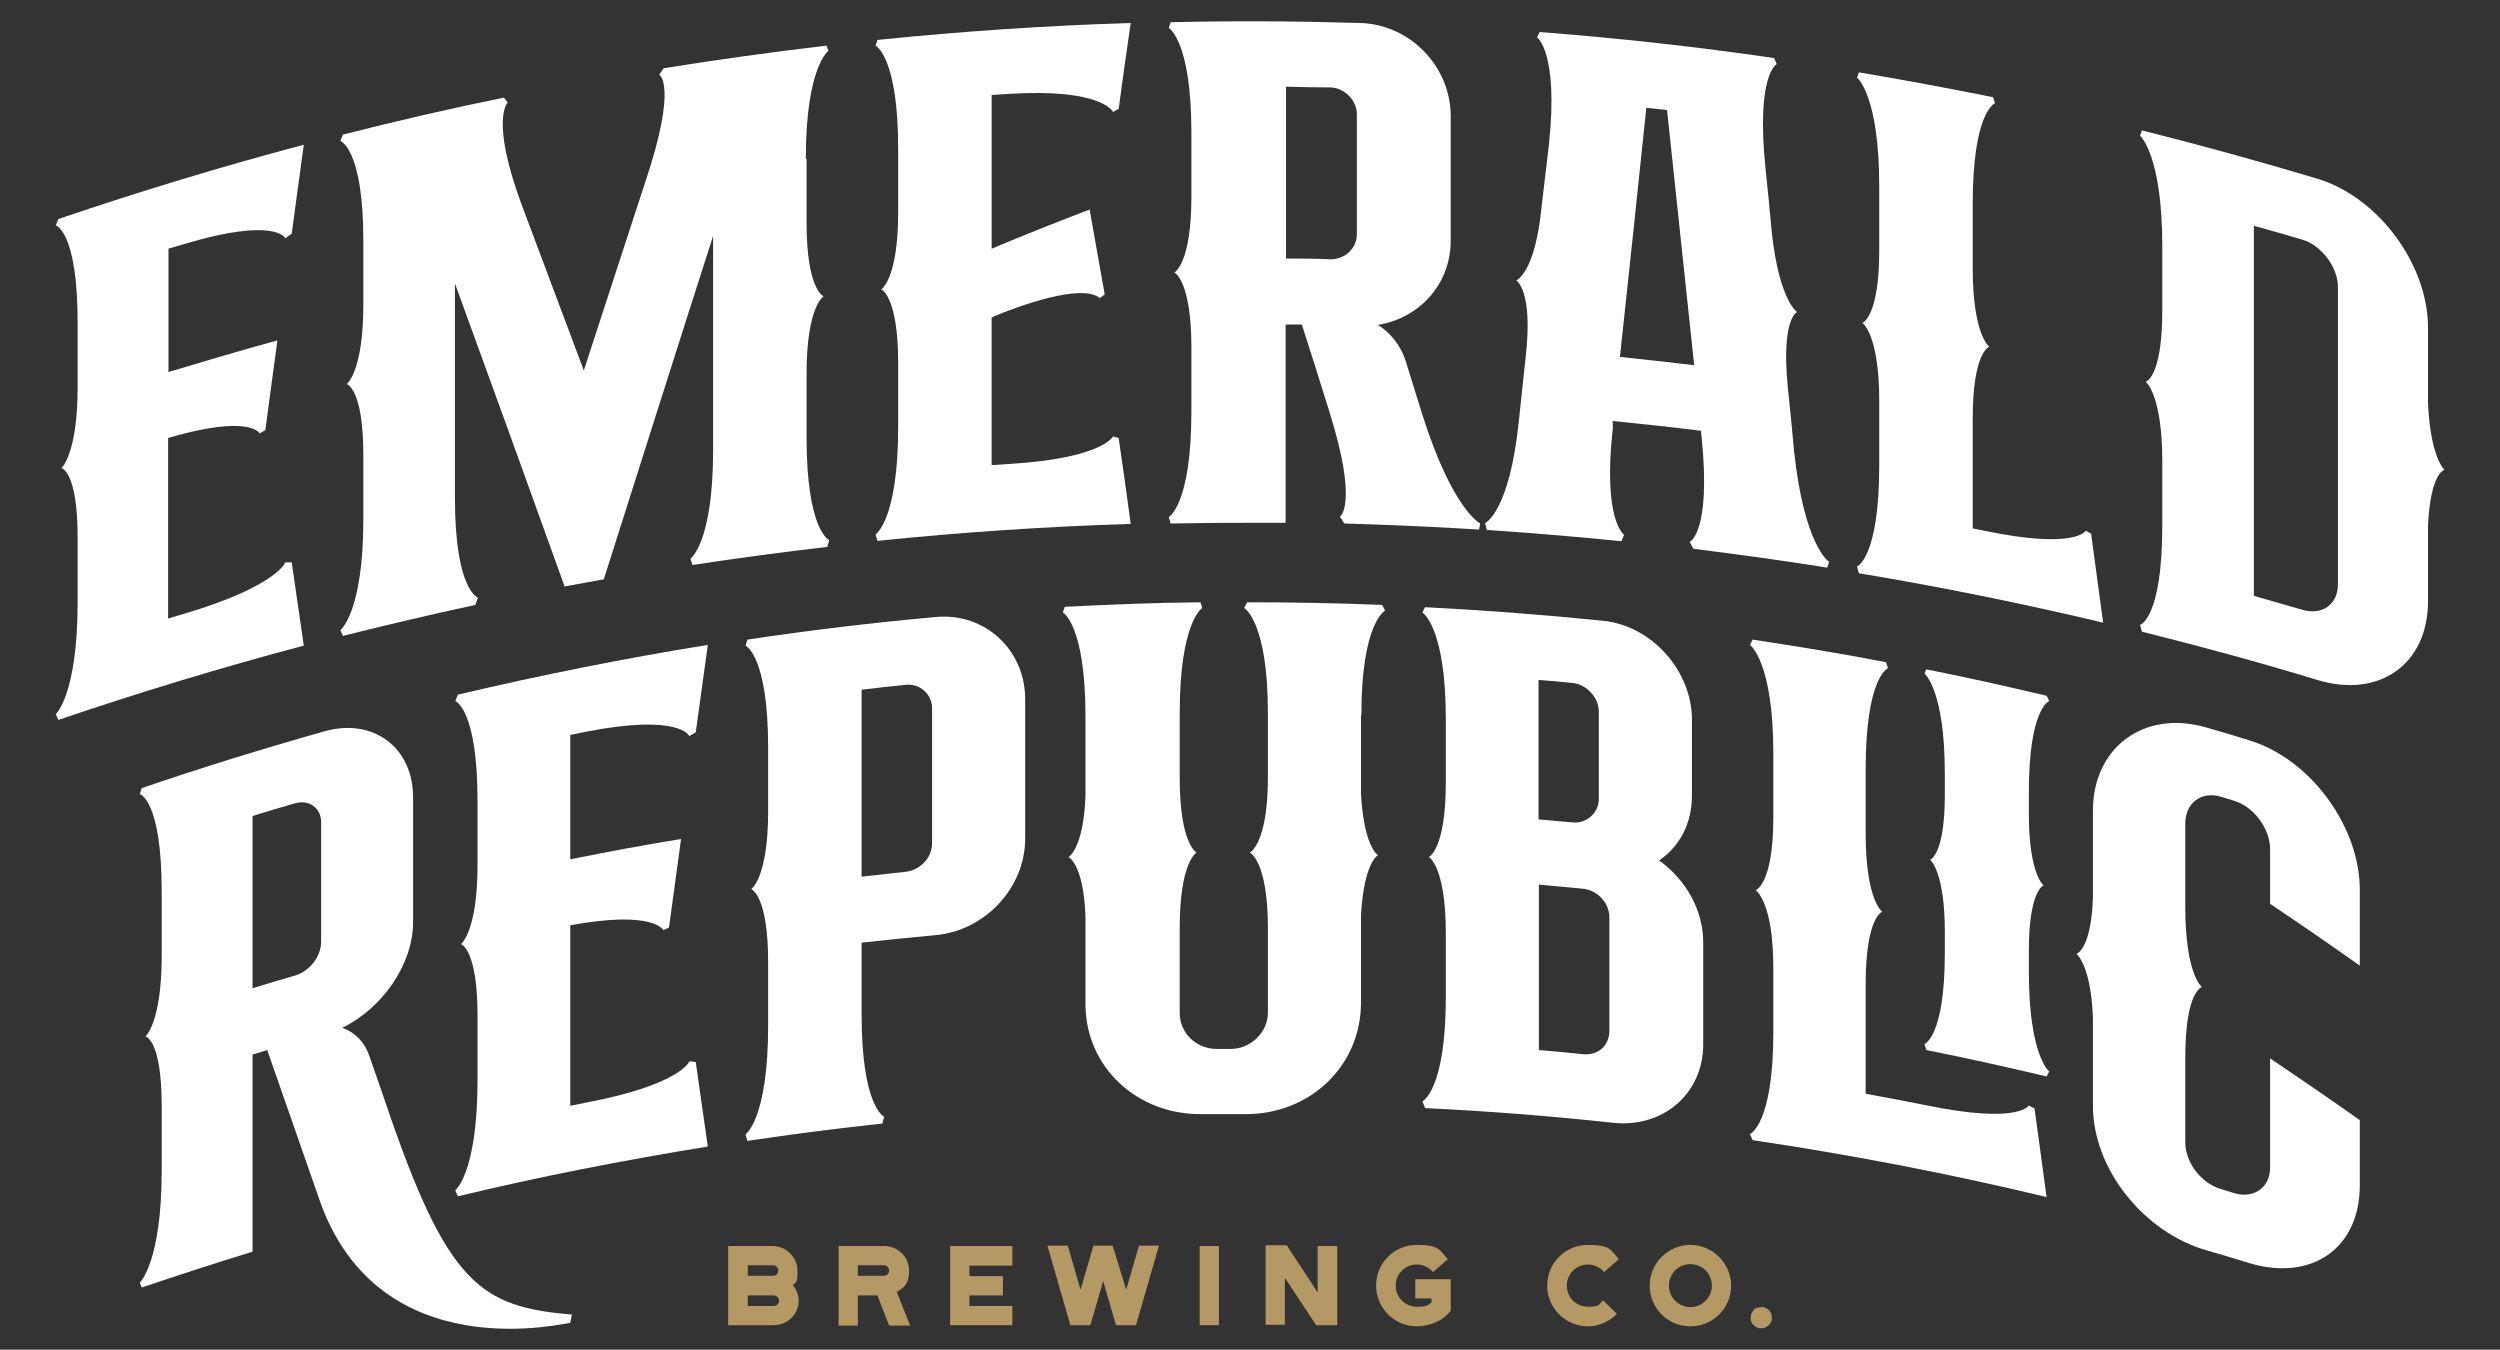 <?xml version="1.0" encoding="UTF-8"?>
<svg id="Layer_1" xmlns="http://www.w3.org/2000/svg" version="1.1" viewBox="0 0 663.3 358.1">
  <rect x="0" y="0" width="663.3" height="358.1" fill="#333333" stroke="none"/>
  <!-- Generator: Adobe Illustrator 29.6.0, SVG Export Plug-In . SVG Version: 2.1.1 Build 207)  -->
  <defs>
    <style>
      .st0 {
        fill: #fff;
      }

      .st1 {
        fill: #b59964;
      }
    </style>
  </defs>
  <g>
    <g>
      <path class="st1" d="M210.4,341c.9,1.1,1.5,2.5,1.5,4.1,0,3.6-3,6.5-6.6,6.5h-12.1v-21h11.8c3.6,0,6.6,3,6.6,6.6s-.5,2.8-1.3,3.9ZM198.4,338.5h6.7c.8,0,1.4-.6,1.4-1.4s-.6-1.4-1.4-1.4h-6.7v2.8ZM206.7,345.1c0-.8-.7-1.4-1.4-1.4h-6.9v2.8h6.9c.8,0,1.4-.6,1.4-1.4Z"/>
      <path class="st1" d="M237.9,342.7l3.6,9h-5.6l-3.1-8h-5.2v8h-5.1v-21.1h12.1c3.6,0,6.6,2.9,6.6,6.5s-1.3,4.4-3.1,5.6ZM235.9,337.1c0-.8-.6-1.4-1.4-1.4h-6.9v2.8h6.9c.8,0,1.4-.6,1.4-1.4Z"/>
      <path class="st1" d="M252.1,330.6h16.5v5.2h-11.4v2.8h8.9v5.1h-8.9v2.8h11.4v5.1h-16.5v-21Z"/>
      <path class="st1" d="M307.5,330.5l-6.1,21.1h-5.3l-3.4-11.7-3.4,11.7h-5.3l-6.1-21.1h5.4l3.4,11.7,3.4-11.7h5.1c0-.1,3.6,11.7,3.6,11.7l3.4-11.7h5.3Z"/>
      <path class="st1" d="M318.3,330.6h5.1v21h-5.1v-21Z"/>
      <path class="st1" d="M349.7,330.6h5.1v21h-5.6l-8.3-12.6v12.5h-5.1v-21.1h5.6l8.2,12.5v-12.4Z"/>
      <path class="st1" d="M375.5,339.4h9.4v8.4l-.7.8c-1.9,2-5.2,3.3-8.3,3.3-5.9,0-10.8-4.8-10.8-10.8s4.8-10.8,10.8-10.8,6.1,1.4,8.2,3.8l-3.9,3.4c-1.1-1.3-2.7-2-4.3-2-3.1,0-5.6,2.5-5.6,5.6s2.5,5.6,5.6,5.6,2.8-.5,3.9-1.1v-1.1h-4.3v-5.1Z"/>
      <path class="st1" d="M415.7,341.1c0,3.1,2.5,5.6,5.6,5.6s3-.6,4-1.7l3.7,3.6c-2.1,2.1-4.8,3.3-7.7,3.3-5.9,0-10.8-4.8-10.8-10.8s4.8-10.8,10.8-10.8,6.1,1.4,8.2,3.8l-3.9,3.4c-1.1-1.3-2.7-2-4.3-2-3.1,0-5.6,2.5-5.6,5.6Z"/>
      <path class="st1" d="M459.3,341.1c0,6-4.8,10.8-10.8,10.8s-10.8-4.8-10.8-10.8,4.9-10.8,10.8-10.8,10.8,4.9,10.8,10.8ZM454.2,341.1c0-3.1-2.5-5.7-5.7-5.7s-5.7,2.5-5.7,5.7,2.6,5.7,5.7,5.7,5.7-2.5,5.7-5.7Z"/>
    </g>
    <path class="st1" d="M464.5,349.6c0-.4,0-.7.2-1.1.2-.3.3-.6.6-.9.2-.3.5-.5.9-.6.3-.1.7-.2,1.1-.2s.8,0,1.1.2c.3.2.6.3.9.6.2.2.4.5.6.9.2.4.2.7.2,1.1s0,.8-.2,1.1c-.2.4-.3.6-.6.9-.3.2-.6.5-.9.6-.3.2-.7.2-1.1.2s-.8,0-1.1-.2c-.3-.1-.6-.3-.9-.6-.3-.3-.5-.5-.6-.9-.2-.3-.2-.7-.2-1.1Z"/>
  </g>
  <g>
    <path class="st0" d="M151.8,348.4c-.2.9-.3,1.7-.5,2.6,0-.4-51.1,13.2-66.8-33.4-4.5-13-9.1-26-13.6-39-1.3.4-2.6.8-3.9,1.2,0,17.4,0,34.9,0,52.3-9.8,3-19.6,6.2-29.4,9.5-.2-.4-.3-.9-.5-1.3,0,0,5.8-5.4,5.8-29.8v-17c0-17.8-4.3-18.5-4.3-18.5,0,0,4.3-3.7,4.3-21.4v-17c0-24.4-5.8-25.9-5.8-25.9.2-.5.3-1.1.5-1.6,16.1-5.5,32.3-10.5,48.6-15.1,12.9-3.6,23.4,4.4,23.4,17.5,0,11,0,22,0,33.1,0,11.4-8.3,23-18.8,28.1,3.2,1.1,5.8,3.6,7.1,7.2,1.5,4.2,2.9,8.4,4.4,12.7,16.4,48.4,25.2,54.1,49.5,56.2ZM85.2,218.1c0-3.7-3.2-6-6.8-5-3.8,1.1-7.6,2.2-11.4,3.4,0,15.2,0,30.4,0,45.7,3.8-1.2,7.6-2.3,11.4-3.4,3.6-1.1,6.8-4.9,6.8-8.9v-31.8Z"/>
    <path class="st0" d="M151.3,195.2v32.8c9.8-2,19.6-3.8,29.4-5.4-1.1,7.8-2.1,15.7-3.2,23.5-.5.2-1,.5-1.5.7,0,0-2.5-5.4-24.7-1.3v47.9c1.5-.3,3-.6,4.4-.9,24.7-4.7,27.2-10.8,27.2-10.9.6,0,1.2.1,1.7.2,1.1,7.5,2.1,15,3.2,22.4-22.2,3.6-44.3,7.9-66.3,13.2-.2-.5-.5-1-.7-1.6,0,0,5.9-4.6,5.9-29.3v-17c0-17.8-4.4-19-4.4-19,0,0,4.4-3.3,4.4-21v-17c0-24.4-5.9-26.5-5.9-26.5.2-.6.5-1.1.7-1.7,22-5.2,44.1-9.6,66.3-13.2-1.1,7.7-2.1,15.5-3.2,23.2-.6.3-1.2.7-1.7,1,0,0-2.5-6-27.2-1.2-1.5.3-3,.6-4.4.9Z"/>
    <path class="st0" d="M272,185.5c0,12.3,0,24.7,0,37,0,13.1-10.7,24.4-23.7,25.6-6.6.6-13.1,1.3-19.7,2,0,6.3,0,12.7,0,19,0,24.7,6,27.2,6,27.2-.2.6-.3,1.2-.5,1.8-12,1.3-23.9,2.8-35.8,4.6-.2-.6-.3-1.1-.5-1.7,0,0,6-4.1,6-28.8,0-5.7,0-11.4,0-17,0-17.8-4.5-19.3-4.5-19.3,0,0,4.5-2.9,4.5-20.6,0-5.7,0-11.4,0-17,0-24.4-6-27-6-27,.2-.5.3-1,.5-1.6,16.6-2.5,33.3-4.5,50-6,13-1.2,23.7,8.7,23.7,21.8ZM247.3,199.3v-11.4c0-3.7-3.2-6.6-7-6.2-3.9.4-7.8.8-11.7,1.3,0,16.5,0,33.1,0,49.6,3.9-.4,7.8-.9,11.7-1.3,3.7-.4,7-3.6,7-7.6v-24.4Z"/>
    <path class="st0" d="M361.1,189.7v21c.8,14.1,4.5,16.2,4.5,16.2,0,0-3.7,1.8-4.5,15.9v23.2c0,16.8-13.5,29.6-30.5,29.6-3.9,0-7.8,0-11.8,0-17,.2-30.8-12.4-30.8-29.2,0-7.7,0-15.5,0-23.2-.5-14-4.5-15.8-4.5-15.8,0,0,4-2.2,4.5-16.3,0-7,0-14,0-21,0-24.4-6-27.6-6-27.6.2-.5.3-1,.5-1.5,12-.6,24-1.1,36-1.2.2.5.3,1,.5,1.5,0,0-6,3.6-6,28v17c0,17.8,4.5,19.9,4.5,19.9,0,0-4.5,2.3-4.5,20.1v22.5c0,5.2,4.3,9.5,9.8,9.5,1.3,0,2.5,0,3.8,0,5.2,0,9.8-4.4,9.8-9.6v-22.5c0-17.8-4.8-20-4.8-20,0,0,4.8-2.2,4.8-20v-17c0-24.4-6.3-27.9-6.3-27.9.3-.5.5-1,.8-1.5,11.9,0,23.9.2,35.8.7.3.5.5,1,.8,1.5,0,0-6.3,3.2-6.3,27.7Z"/>
    <path class="st0" d="M451.9,250c0,9,0,18.1,0,27.1,0,13.1-10.7,22.2-23.9,20.8-16.6-1.8-33.3-3.1-49.9-3.9-.2-.6-.5-1.2-.7-1.8,0,0,6.2-2.9,6.2-27.6,0-5.7,0-11.4,0-17,0-17.8-4.5-20.2-4.5-20.2,0,0,4.5-2,4.5-19.7,0-5.7,0-11.4,0-17,0-24.4-6.2-28.2-6.2-28.2.2-.5.5-1,.7-1.4,15.7.8,31.5,2,47.2,3.6,13,1.3,23.7,13.4,23.6,26.4v20c0,7.4-3.2,13.4-8.7,17.2,7,5,11.7,13.1,11.7,21.7ZM417.2,181.2c-3-.3-6-.6-9-.8,0,12.3,0,24.7,0,37,3,.3,6,.5,9,.8,3.7.4,7-2.5,7-6.2v-23.2c0-3.7-3.2-7.2-7-7.6ZM427,243.4c0-3.7-3-7.2-7-7.6-3.9-.4-7.8-.7-11.7-1.1,0,14.6,0,29.3,0,43.9,3.9.3,7.8.7,11.7,1.1,4,.4,7-2.3,7-6.2,0-10,0-20.1,0-30.1Z"/>
    <path class="st0" d="M539.8,294.1c1.1,7.8,2.1,15.6,3.2,23.5-25.8-6.2-51.8-11.2-78-15.1-.2-.5-.5-1.1-.7-1.6,0,0,6.2-2.5,6.2-27v-17c0-17.8-4.7-20.7-4.7-20.7,0,0,4.7-1.5,4.7-19.3v-17c0-24.4-6.2-28.8-6.2-28.8.2-.5.5-.9.7-1.4,11.8,1.8,23.6,3.7,35.4,6,.2.5.3,1,.5,1.6,0,0-5.9,2.3-5.9,26.8,0,5.7,0,11.4,0,17,0,17.8,4.4,20.8,4.4,20.8,0,0-4.4,1.4-4.4,19.2,0,9.7,0,19.4,0,29.1,5.4,1,10.9,2,16.3,3.1,24.4,5,27,0,27,0,.5.3,1,.6,1.5.8ZM538.3,210.3v5.7c0,16,3.9,18.9,3.9,18.9,0,0-3.9,1.3-3.9,17.3v5.7c0,22.2,5.4,26.4,5.4,26.4-.2.4-.5.9-.7,1.3-10.6-2.5-21.3-4.9-31.9-7-.2-.5-.3-1.1-.5-1.6,0,0,5.4-1.9,5.4-24.1v-5.7c0-16-3.9-19.1-3.9-19.1,0,0,3.9-1.2,3.9-17.2v-5.7c0-22.2-5.4-26.5-5.4-26.5.2-.4.3-.8.5-1.1,10.7,2.1,21.3,4.5,31.9,7,.2.5.5.9.7,1.4,0,0-5.4,1.9-5.4,24.1Z"/>
    <path class="st0" d="M602.3,239.9v-14.6c0-5.4-4.3-11.2-9.4-12.8-1.2-.4-2.4-.7-3.6-1.1-5.3-1.6-9.5,1.7-9.5,7.1v22.2c0,17.8,4.4,21.2,4.4,21.2,0,0-4.4,1-4.4,18.7v22.5c0,5.2,4.1,10.8,9.5,12.4,1.2.4,2.4.7,3.6,1.1,5.1,1.5,9.4-1.6,9.4-6.7v-29.1c8,5.4,15.9,10.8,23.8,16.4v17.3c0,16.8-12.9,25.6-29.4,20.6-3.8-1.2-7.6-2.3-11.4-3.4-16.5-4.8-30-21.5-30-38.3,0-7.7,0-15.5,0-23.2-.5-14.2-4.4-17.2-4.4-17.1,0,0,3.9-1,4.4-14.9,0-7.7,0-15.5,0-23.2,0-16.5,13.4-26.8,30-22,3.8,1.1,7.6,2.2,11.4,3.4,16.5,5,29.4,23.1,29.4,39.6v20.2c-7.9-5.6-15.9-11.1-23.8-16.4Z"/>
  </g>
  <g>
    <path class="st0" d="M44.7,65.9c0,10.9,0,21.9,0,32.8,9.6-2.9,19.2-5.7,28.9-8.4-1.1,7.9-2.1,15.9-3.2,23.8-.5.3-1,.6-1.5.9,0,0-2.5-5.2-24.3,1.2,0,16,0,31.9,0,47.9,1.5-.4,2.9-.9,4.4-1.3,24.2-7.2,26.7-13.5,26.7-13.6.6,0,1.1,0,1.7,0,1.1,7.4,2.1,14.7,3.2,22.1-21.9,5.8-43.6,12.4-65.1,19.7-.2-.5-.5-1-.7-1.5,0,0,5.8-5.2,5.8-29.8v-17c0-17.8-4.3-18.5-4.3-18.5,0,0,4.3-3.7,4.3-21.5v-17c0-24.4-5.8-25.9-5.8-25.9.2-.6.5-1.2.7-1.7,21.5-7.3,43.2-13.9,65.1-19.7-1.1,7.8-2.1,15.7-3.2,23.6-.6.4-1.1.8-1.7,1.2,0,0-2.5-5.7-26.7,1.5-1.5.4-2.9.9-4.4,1.3Z"/>
    <path class="st0" d="M214,42.1c0,5.7,0,11.4,0,17,0,17.8,4.5,19.5,4.5,19.5,0,0-4.5,2.8-4.5,20.5,0,5.7,0,11.4,0,17,0,24.7,6,27.2,6,27.2-.2.6-.3,1.2-.5,1.8-12,1.4-23.9,3-35.8,4.8-.2-.6-.3-1.1-.5-1.7,0,0,6-4.1,6-28.8,0-18.9,0-37.8,0-56.8-9.7,30.2-19.3,60.6-29,91.1-3.5.6-6.9,1.3-10.4,1.9-9.7-27-19.4-53.8-29.1-80.4v56.8c0,24.7,6.1,26.5,6.1,26.6-.2.6-.5,1.3-.7,1.9-11.7,2.5-23.4,5.3-35.1,8.2-.2-.5-.5-1-.7-1.5,0,0,6.1-4.7,6.1-29.4v-17c0-17.8-4.4-18.9-4.4-18.9,0,0,4.4-3.3,4.4-21.1v-17c0-24.4-6.1-26.4-6.1-26.4.2-.6.5-1.1.7-1.7,14.2-3.6,28.4-6.9,42.7-9.8.3.4.7.9,1,1.3,0,0-4.7,4.4,3.7,27.1,5.5,14.6,11,29.3,16.5,44,5.4-16.7,10.9-33.4,16.3-50,8.7-25.9,3.7-28.5,3.7-28.5.4-.6.8-1.1,1.2-1.7,14.4-2.3,28.8-4.3,43.2-6,.2.5.3,1,.5,1.4,0,0-6,4.2-6,28.6Z"/>
    <path class="st0" d="M263.1,25.3v40.7c12.7-5.4,26-10.4,26-10.4,1.3,7.5,2.7,15,4,22.5,0,0-1,.8-1.3,1-4.8-4.1-22,2.3-28,4.8,0,0-.3.3-.7.3v39.2c1.6-.1,3.2-.2,4.7-.3,24.7-1.5,27.5-7.3,27.5-7.3.5.1,1,.3,1.5.4,1.1,7.6,2.2,15.2,3.2,22.8-22.4.7-44.8,2.2-67.2,4.5-.2-.6-.3-1.1-.5-1.7,0,0,6-3.8,6-28.5v-17c0-17.8-4.5-19.6-4.5-19.5,0,0,4.5-2.7,4.5-20.4v-17c0-24.4-6-27.3-6-27.3.2-.5.3-1,.5-1.5,22.3-2.3,44.8-3.8,67.2-4.5-1.1,7.6-2.2,15.2-3.2,22.8-.5.3-1,.5-1.5.8,0,0-2.8-6.3-27.5-4.8-1.6.1-3.2.2-4.7.3Z"/>
    <path class="st0" d="M392.7,138.8c0,.6-.2,1.1-.3,1.7-1.7-.1-3.5-.2-5.2-.3-10.2-.6-20.3-1-30.5-1.3-.4-.6-.8-1.2-1.2-1.8,0,0,5-3.1-2.8-27.9-2.4-7.7-4.8-15.4-7.3-23.1-1.4,0-2.8,0-4.3,0v52.6c-10.2,0-20.3,0-30.5.2-.2-.6-.3-1.1-.5-1.7,0,0,6-3.3,6-28v-17c0-17.8-4.5-19.9-4.5-19.9,0,0,4.5-2.3,4.5-20.1v-17c0-24.4-6-27.8-6-27.8.2-.5.3-1,.5-1.5,16.8-.4,33.5-.3,50.3.2,13.3.4,24,11.6,24,24.7v33.1c0,11.4-8.2,20.5-19.3,22.3,3.3,2.1,6,5.4,7.3,9.4,1.5,4.8,3,9.7,4.5,14.5,8,25.1,15.2,28.7,15.2,28.7ZM341.2,68.6c3.9,0,7.8,0,11.8.2,3.8,0,7-2.8,7-6.7,0-10.6,0-21.2,0-31.8,0-3.7-3.3-7-7-7.1-3.9,0-7.8-.1-11.8-.2v45.7Z"/>
    <path class="st0" d="M485.3,149c-.2.5-.3,1.1-.5,1.6-11.8-1.9-23.7-3.5-35.5-5-.3-.6-.7-1.2-1-1.8,0,0,5.7-2.5,3.2-27.5,0-.7-.2-1.3-.2-2-7.8-1-15.6-1.8-23.4-2.6,0,.7,0,1.3,0,2-2.7,24.4,3,28.2,3,28.2-.2.6-.5,1.1-.7,1.7-11.9-1.2-23.8-2.2-35.7-3-.2-.6-.3-1.2-.5-1.8,0,0,6.5-2.8,9-27.3.6-5.6,1.2-11.3,1.8-16.9,2-17.6-2.5-20.2-2.5-20.2,0,0,5-1.9,6.7-19.5.7-5.6,1.3-11.2,2-16.9,2.5-24.2-3.2-28.1-3.2-28.1.2-.5.5-.9.7-1.4,20.8,1.6,41.6,3.9,62.2,6.9.2.5.5,1.1.7,1.6,0,0-5.5,2.7-3,27.5.6,5.8,1.2,11.5,1.7,17.3,2,18,6.7,21,6.7,21,0,0-4.2,1.6-2.5,19.6.6,5.8,1.2,11.5,1.7,17.3,2.7,25.1,9.2,29.3,9.2,29.3ZM449.5,96.9c-2.4-22.6-4.8-45.2-7.2-67.7-1.8-.2-3.7-.4-5.5-.6-2.3,22-4.6,44.1-7,66.1,6.6.7,13.1,1.4,19.7,2.2Z"/>
    <path class="st0" d="M554.8,141.5c1.1,7.9,2.1,15.8,3.2,23.7-21.5-5.1-43.1-9.5-64.8-13.1-.2-.6-.3-1.2-.5-1.8,0,0,5.9-2.2,5.9-26.9,0-5.7,0-11.4,0-17,0-17.8-4.5-20.8-4.5-20.7,0,0,4.5-1.5,4.5-19.2,0-5.7,0-11.4,0-17,0-24.4-5.9-28.9-5.9-28.9.2-.5.3-.9.5-1.4,11.9,2,23.7,4.2,35.6,6.6.2.5.3,1.1.5,1.6,0,0-5.9,2.2-5.9,26.7v17c0,17.8,4.4,20.9,4.4,20.9,0,0-4.4,1.3-4.4,19.1v29.1c1,.2,2,.4,3,.6,24.4,5.1,27,0,27,0,.5.3,1,.6,1.5.8Z"/>
    <path class="st0" d="M648.5,124.7s-3.6.7-4.3,14.6v20.2c0,16.8-13,25.9-29.4,20.9-15.4-4.7-30.9-8.9-46.5-12.8-.2-.6-.3-1.2-.5-1.8,0,0,5.9-1.7,5.9-26.4v-17c0-17.8-4.4-21.1-4.4-21.1,0,0,4.4-1.1,4.4-18.9v-17c0-24.4-5.9-29.4-5.9-29.4.2-.5.3-.9.5-1.4,15.6,3.9,31.1,8.2,46.5,12.8,16.5,5,29.4,23,29.4,39.5v20.2c.7,14.3,4.3,17.5,4.3,17.5ZM620.3,76.1c0-5.2-4.4-11-9.4-12.5-4.3-1.3-8.6-2.5-12.9-3.7,0,32.7,0,65.5,0,98.2,4.3,1.2,8.6,2.5,12.9,3.7,5.1,1.5,9.4-1.3,9.4-6.8v-79Z"/>
  </g>
</svg>
